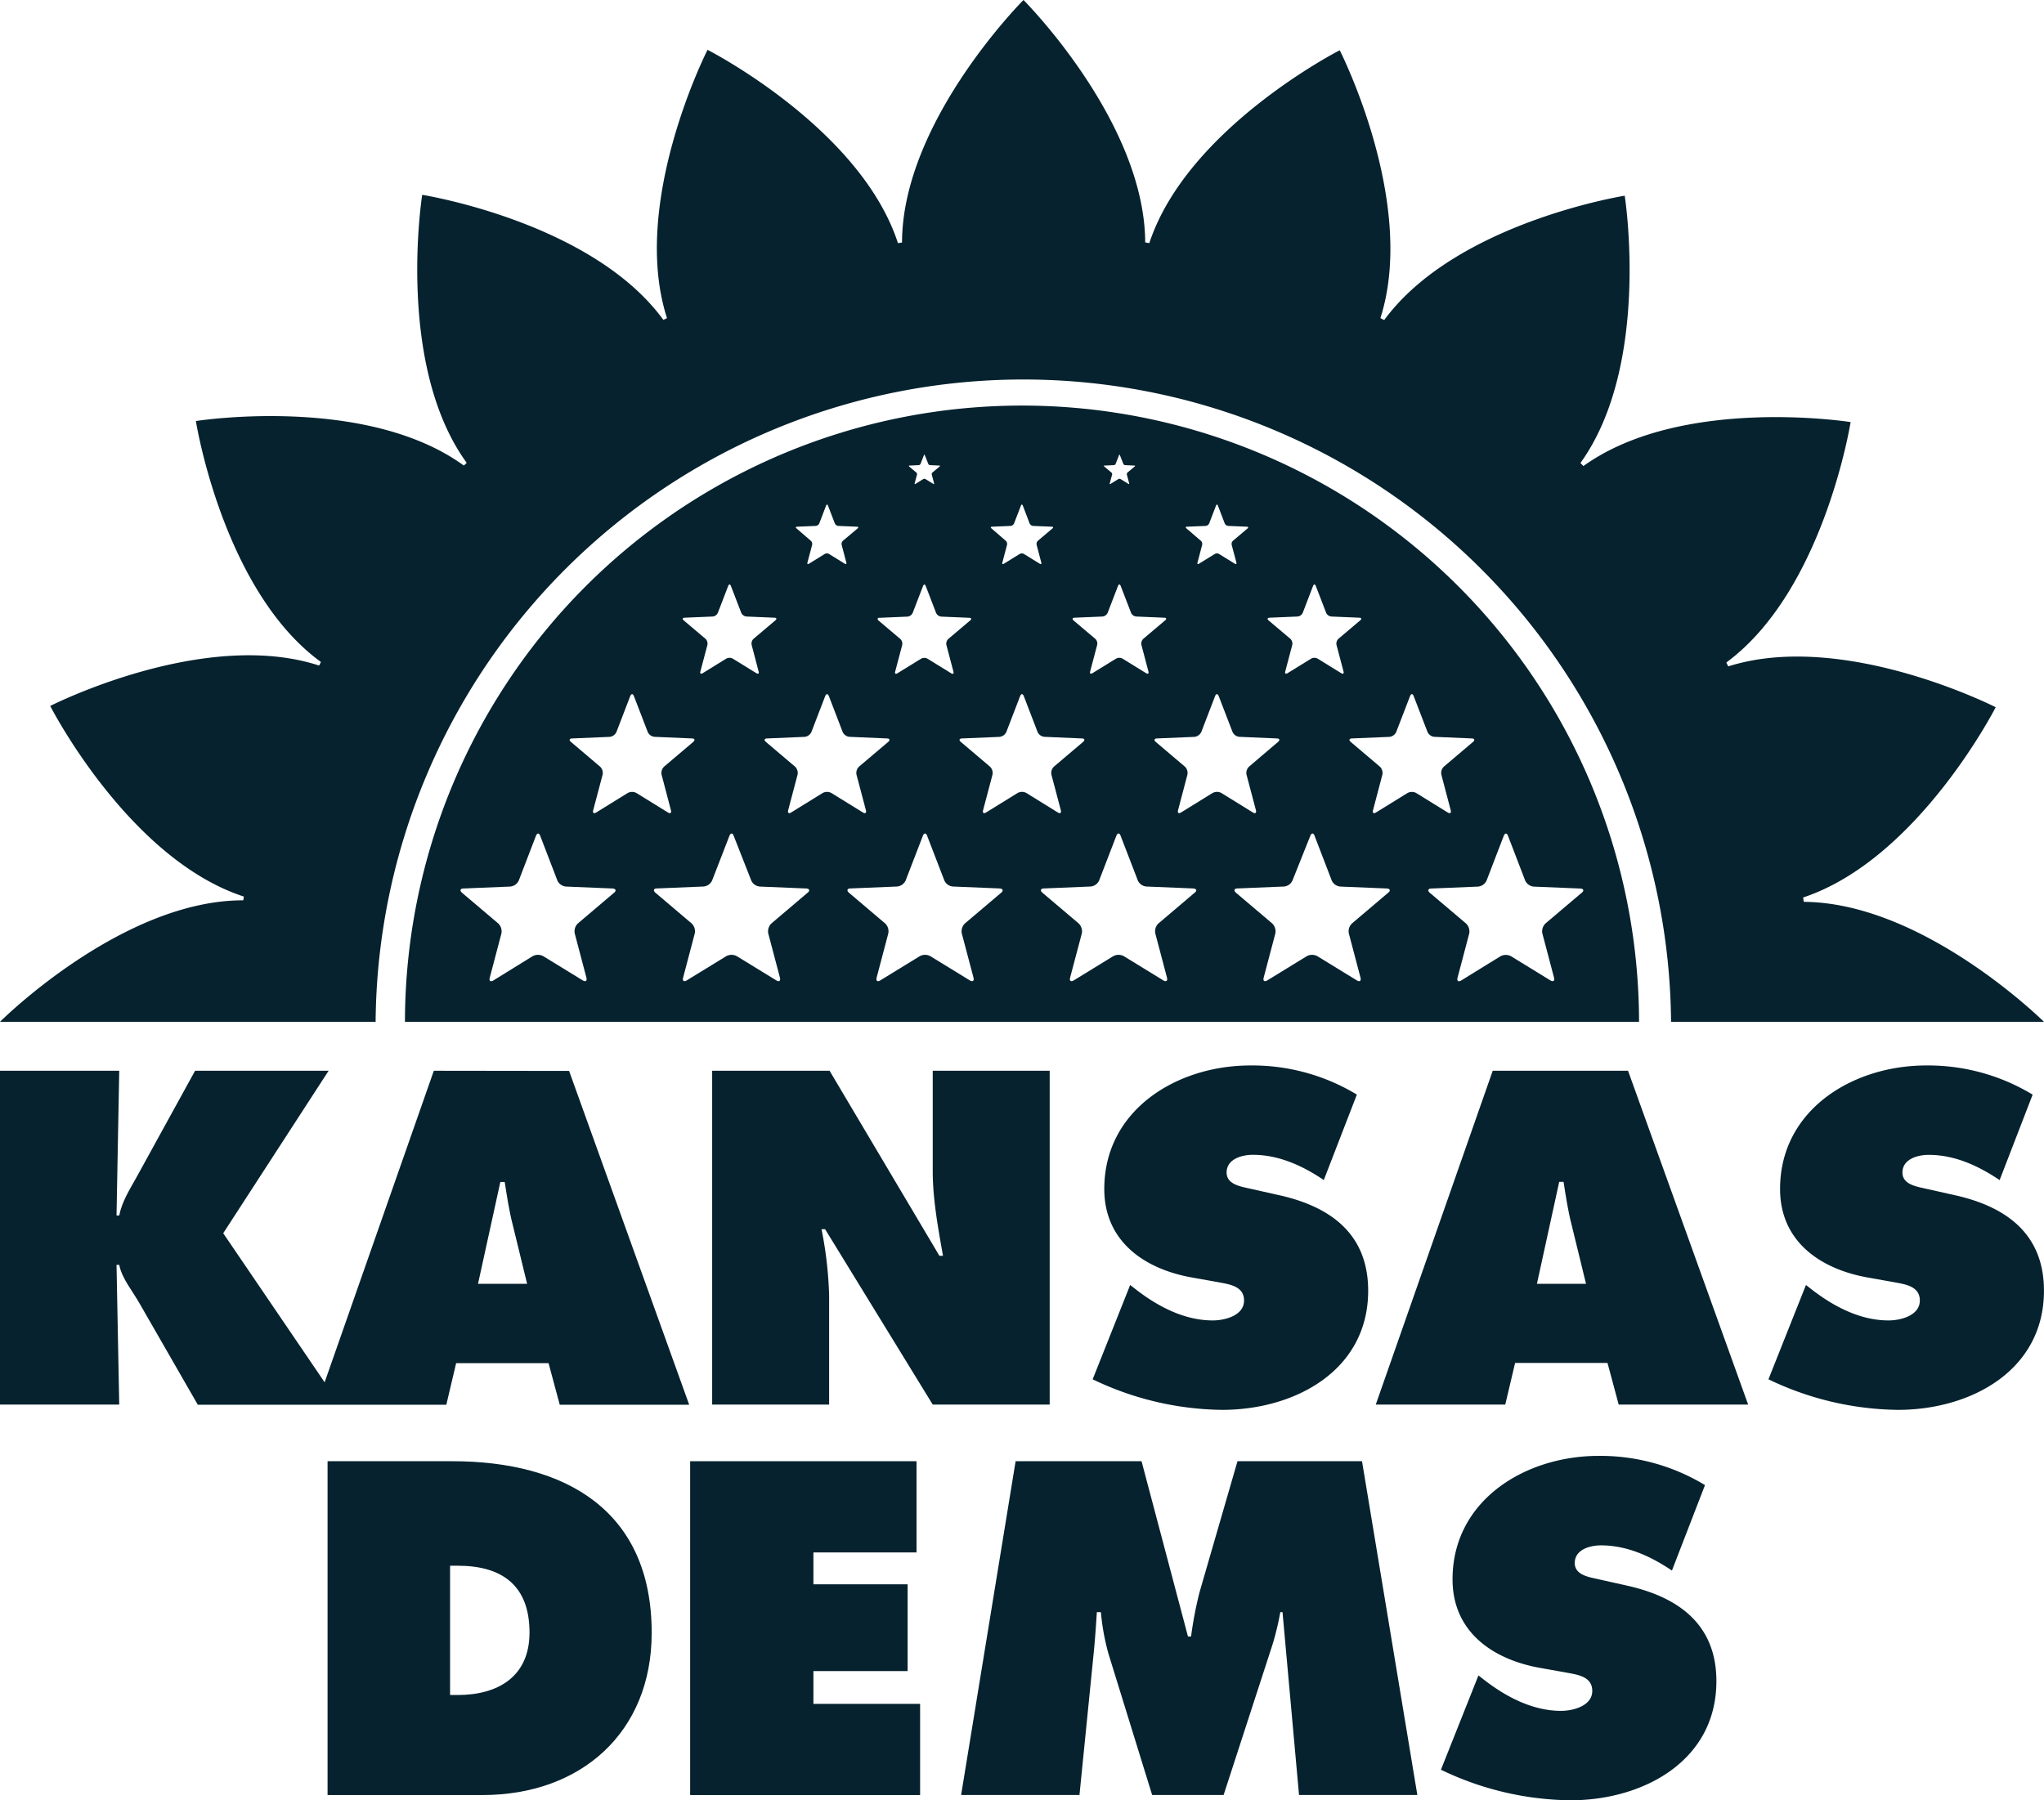 <svg xmlns="http://www.w3.org/2000/svg" viewBox="0 0 468 412.3"><defs><style>.cls-1{fill:#05222E;}</style></defs><g id="Layer_2" data-name="Layer 2"><g id="Logos"><g id="kansas-dems"><path class="cls-1" d="M55.63,206.18C27.82,206.18,0,234,0,234H86a148.31,148.31,0,0,1,296.61,0H468c-3.25-3.13-29.08-27.29-55-27.47l-.15-1c26.33-8.73,44.09-43.57,44.09-43.57s-34.81-17.73-61.24-9.35c-.14-.29-.29-.6-.44-.89,22.34-16.44,28.46-55.06,28.46-55.06s-38.65-6.13-61.18,10.07l-.68-.7C378.08,83.52,372,44.82,372,44.82s-38.64,6.12-55.07,28.48l-.87-.45c8.47-26.43-9.31-61.34-9.31-61.34s-34.92,17.8-43.6,44.17l-.94-.16C262.08,27.74,234.34,0,234.34,0s-27.75,27.75-27.81,55.54l-.93.14C197,29.25,162,11.41,162,11.41s-17.83,35-9.28,61.44l-.83.41C135.5,50.77,96.67,44.62,96.67,44.62S90.51,83.48,106.86,106l0,0-.65.62,0,0c-22.5-16.35-61.36-10.2-61.36-10.2S51,135.25,73.48,151.6h0c-.14.27-.27.54-.41.8l-.06,0c-26.45-8.59-61.51,9.27-61.51,9.27s17.86,35,44.32,43.65h0c0,.29-.09.58-.13.88Z"/><path class="cls-1" d="M234,92.88A141.29,141.29,0,0,0,92.72,234H375.28A141.29,141.29,0,0,0,234,92.88Zm56.67,48.58,6.42-.27a1.46,1.46,0,0,0,1.19-.85l2.36-6.15c.18-.45.45-.45.63,0l2.37,6.15a1.45,1.45,0,0,0,1.18.85l6.42.27c.48,0,.58.29.21.6l-5,4.23a1.52,1.52,0,0,0-.44,1.4l1.61,6.1c.12.46-.11.63-.52.38l-5.41-3.34a1.55,1.55,0,0,0-1.48,0l-5.42,3.34c-.41.25-.64.08-.52-.38l1.61-6.1a1.52,1.52,0,0,0-.44-1.4l-5-4.23C290.1,141.75,290.19,141.48,290.67,141.46Zm-18.89-20.84,4.28-.18a1,1,0,0,0,.79-.56l1.58-4.11c.11-.29.3-.29.42,0l1.57,4.11a1,1,0,0,0,.79.56l4.29.18c.31,0,.38.19.14.4l-3.33,2.82a1,1,0,0,0-.3.94l1.08,4.06c.08.31-.08.43-.35.26l-3.61-2.23a1,1,0,0,0-1,0l-3.61,2.23c-.27.17-.43.05-.34-.26l1.07-4.06a1,1,0,0,0-.3-.94L271.64,121C271.4,120.81,271.46,120.63,271.78,120.62Zm-18.89-14,2.14-.1a.47.47,0,0,0,.4-.28l.79-2c0-.15.14-.15.2,0l.79,2a.47.47,0,0,0,.39.28l2.15.1c.16,0,.19.09.07.2l-1.67,1.4a.52.52,0,0,0-.14.47l.53,2c0,.16,0,.22-.17.13l-1.8-1.11a.55.55,0,0,0-.5,0l-1.8,1.11c-.14.09-.22,0-.18-.13l.54-2a.52.52,0,0,0-.15-.47l-1.66-1.4C252.7,106.69,252.73,106.6,252.89,106.6ZM246,141.46l6.42-.27a1.46,1.46,0,0,0,1.19-.85l2.37-6.15c.17-.45.45-.45.62,0l2.37,6.15a1.45,1.45,0,0,0,1.18.85l6.43.27c.48,0,.57.29.2.6l-5,4.23a1.52,1.52,0,0,0-.44,1.4l1.61,6.1c.13.46-.11.63-.52.38l-5.41-3.34a1.55,1.55,0,0,0-1.48,0l-5.42,3.34c-.4.25-.64.08-.52-.38l1.61-6.1a1.47,1.47,0,0,0-.44-1.4l-5-4.23C245.46,141.75,245.55,141.48,246,141.46Zm-18.89-20.84,4.28-.18a1,1,0,0,0,.79-.56l1.58-4.11c.12-.29.3-.29.42,0l1.57,4.11a1,1,0,0,0,.79.56l4.29.18c.32,0,.38.19.14.4l-3.33,2.82a1,1,0,0,0-.29.94l1.07,4.06c.08.31-.07.43-.35.26l-3.61-2.23a1,1,0,0,0-1,0l-3.61,2.23c-.28.17-.43.05-.35-.26l1.07-4.06a1,1,0,0,0-.29-.94L227,121C226.76,120.81,226.82,120.63,227.14,120.62Zm-18.89-14,2.14-.1a.47.47,0,0,0,.4-.28l.79-2c0-.15.15-.15.2,0l.79,2a.47.47,0,0,0,.4.28l2.14.1c.16,0,.19.09.07.2l-1.66,1.4a.5.5,0,0,0-.15.47l.53,2c0,.16,0,.22-.17.13l-1.8-1.11a.55.55,0,0,0-.5,0l-1.8,1.11c-.14.09-.21,0-.18-.13l.54-2a.5.5,0,0,0-.15-.47l-1.66-1.4C208.06,106.69,208.09,106.6,208.25,106.6Zm-6.86,34.86,6.43-.27a1.45,1.45,0,0,0,1.18-.85l2.37-6.15c.17-.45.45-.45.62,0l2.37,6.15a1.45,1.45,0,0,0,1.18.85l6.43.27c.48,0,.57.29.2.6l-5,4.23a1.5,1.5,0,0,0-.45,1.4l1.61,6.1c.13.46-.11.63-.51.38l-5.42-3.34a1.55,1.55,0,0,0-1.48,0l-5.42,3.34c-.4.25-.64.08-.51-.38l1.61-6.1a1.5,1.5,0,0,0-.45-1.4l-5-4.23C200.82,141.75,200.91,141.48,201.39,141.46ZM182.5,120.62l4.29-.18a1,1,0,0,0,.79-.56l1.57-4.11c.12-.29.31-.29.42,0l1.58,4.11a1,1,0,0,0,.79.56l4.28.18c.32,0,.38.19.14.4L193,123.84a1,1,0,0,0-.29.94l1.07,4.06c.08.31-.07.43-.35.26l-3.6-2.23a1,1,0,0,0-1,0l-3.61,2.23c-.27.17-.43.05-.35-.26l1.08-4.06a1,1,0,0,0-.3-.94L182.36,121C182.12,120.81,182.18,120.63,182.5,120.62Zm-25.75,20.84,6.43-.27a1.45,1.45,0,0,0,1.18-.85l2.37-6.15c.17-.45.45-.45.62,0l2.37,6.15a1.46,1.46,0,0,0,1.18.85l6.43.27c.48,0,.57.29.21.6l-5,4.23a1.5,1.5,0,0,0-.44,1.4l1.6,6.1c.13.46-.11.63-.51.38l-5.42-3.34a1.55,1.55,0,0,0-1.48,0l-5.41,3.34c-.41.25-.65.08-.52-.38l1.61-6.1a1.52,1.52,0,0,0-.44-1.4l-5-4.23C156.18,141.75,156.27,141.48,156.75,141.46Zm-16.17,63-8.25,7a2.5,2.5,0,0,0-.73,2.33l2.66,10.08c.21.76-.18,1.05-.86.63l-9-5.52a2.56,2.56,0,0,0-2.46,0L113,224.51c-.68.42-1.07.13-.86-.63l2.66-10.08a2.52,2.52,0,0,0-.73-2.33l-8.26-7c-.6-.51-.45-1,.35-1l10.63-.44a2.38,2.38,0,0,0,2-1.41l3.91-10.18c.29-.74.75-.74,1,0l3.91,10.18a2.38,2.38,0,0,0,2,1.41l10.63.44C141,203.51,141.19,204,140.58,204.46Zm3.15-22.86-7.21,4.46c-.55.34-.86.1-.7-.51l2.15-8.13a2,2,0,0,0-.59-1.87l-6.65-5.64c-.49-.42-.37-.78.27-.8l8.57-.36a1.93,1.93,0,0,0,1.58-1.14l3.15-8.2c.24-.59.61-.59.84,0l3.16,8.2a1.9,1.9,0,0,0,1.57,1.13l8.57.37c.64,0,.76.38.28.8l-6.65,5.64a2,2,0,0,0-.59,1.87l2.14,8.13c.17.61-.15.85-.69.51l-7.22-4.46A2.1,2.1,0,0,0,143.73,181.6Zm41.16,22.86-8.25,7a2.52,2.52,0,0,0-.73,2.33l2.66,10.08c.21.76-.18,1.05-.85.63l-9-5.52a2.54,2.54,0,0,0-2.45,0l-9,5.52c-.68.42-1.06.13-.86-.63l2.66-10.08a2.47,2.47,0,0,0-.73-2.33l-8.25-7c-.61-.51-.45-1,.34-1l10.63-.44a2.38,2.38,0,0,0,2-1.41L167,191.44c.29-.74.75-.74,1,0L172,201.62a2.38,2.38,0,0,0,2,1.41l10.63.44C185.35,203.51,185.5,204,184.89,204.46Zm3.48-22.86-7.22,4.46c-.54.34-.85.1-.69-.51l2.15-8.13a2,2,0,0,0-.59-1.87l-6.65-5.64c-.49-.42-.37-.78.27-.8l8.57-.36a1.93,1.93,0,0,0,1.58-1.14l3.15-8.2c.23-.59.61-.59.84,0l3.15,8.2a1.9,1.9,0,0,0,1.58,1.13l8.57.37c.64,0,.76.38.28.8l-6.66,5.64a2,2,0,0,0-.59,1.87l2.15,8.13c.17.61-.15.85-.69.51l-7.22-4.46A2.1,2.1,0,0,0,188.37,181.6Zm40.84,22.86-8.26,7a2.52,2.52,0,0,0-.73,2.33l2.67,10.08c.2.76-.19,1.05-.86.63l-9-5.52a2.54,2.54,0,0,0-2.45,0l-9,5.52c-.67.42-1.06.13-.86-.63l2.66-10.08a2.47,2.47,0,0,0-.73-2.33l-8.25-7c-.6-.51-.45-1,.34-1l10.63-.44a2.38,2.38,0,0,0,2-1.41l3.92-10.18c.28-.74.75-.74,1,0l3.92,10.18a2.35,2.35,0,0,0,2,1.41l10.63.44C229.66,203.51,229.81,204,229.21,204.46ZM233,181.6l-7.22,4.46c-.54.34-.85.1-.69-.51l2.15-8.13a2,2,0,0,0-.59-1.87L220,169.91c-.49-.42-.37-.78.27-.8l8.57-.36a1.93,1.93,0,0,0,1.58-1.14l3.15-8.2c.23-.59.61-.59.84,0l3.15,8.2a1.9,1.9,0,0,0,1.58,1.13l8.57.37c.64,0,.76.38.27.8l-6.65,5.64a2,2,0,0,0-.59,1.87l2.15,8.13c.16.61-.15.85-.69.51L235,181.6A2.1,2.1,0,0,0,233,181.6Zm40.51,22.86-8.25,7a2.47,2.47,0,0,0-.73,2.33l2.66,10.08c.2.76-.19,1.05-.86.63l-9-5.52a2.54,2.54,0,0,0-2.45,0l-9,5.52c-.67.42-1.06.13-.86-.63l2.67-10.08a2.52,2.52,0,0,0-.73-2.33l-8.26-7c-.6-.51-.45-1,.34-1l10.63-.44a2.35,2.35,0,0,0,2-1.41l3.92-10.18c.28-.74.75-.74,1,0l3.92,10.18a2.35,2.35,0,0,0,2,1.41l10.64.44C274,203.51,274.13,204,273.52,204.46Zm4.13-22.86-7.22,4.46c-.54.34-.86.1-.69-.51l2.14-8.13a2,2,0,0,0-.59-1.87l-6.65-5.64c-.48-.42-.36-.78.28-.8l8.57-.36a2,2,0,0,0,1.58-1.14l3.15-8.2c.23-.59.6-.59.83,0l3.16,8.2a1.9,1.9,0,0,0,1.58,1.13l8.57.37c.64,0,.76.38.27.8L286,175.55a2,2,0,0,0-.59,1.87l2.15,8.13c.16.61-.15.85-.7.51l-7.21-4.46A2.1,2.1,0,0,0,277.65,181.6Zm40.18,22.86-8.25,7a2.47,2.47,0,0,0-.73,2.33l2.66,10.08c.2.76-.18,1.05-.86.63l-9-5.52a2.54,2.54,0,0,0-2.45,0l-9,5.52c-.67.42-1.06.13-.85-.63l2.66-10.08a2.52,2.52,0,0,0-.73-2.33l-8.26-7c-.6-.51-.45-1,.34-1l10.64-.44a2.35,2.35,0,0,0,1.95-1.41L300,191.44c.28-.74.75-.74,1,0l3.91,10.18a2.37,2.37,0,0,0,2,1.41l10.63.44C318.28,203.51,318.44,204,317.83,204.46Zm4.46-22.86-7.22,4.46c-.55.34-.86.1-.69-.51l2.14-8.13a2,2,0,0,0-.59-1.87l-6.65-5.64c-.48-.42-.36-.78.28-.8l8.57-.36a1.93,1.93,0,0,0,1.57-1.14l3.16-8.2c.23-.59.6-.59.83,0l3.16,8.2a1.9,1.9,0,0,0,1.58,1.13l8.56.37c.64,0,.77.38.28.8l-6.65,5.64a2,2,0,0,0-.59,1.87l2.14,8.13c.17.61-.14.85-.69.51l-7.22-4.46A2.08,2.08,0,0,0,322.29,181.6Zm39.86,22.86-8.26,7a2.5,2.5,0,0,0-.73,2.33l2.66,10.08c.21.76-.18,1.05-.86.63L346,219a2.56,2.56,0,0,0-2.46,0l-8.95,5.52c-.68.42-1.07.13-.86-.63l2.66-10.08a2.52,2.52,0,0,0-.73-2.33l-8.26-7c-.6-.51-.45-1,.35-1l10.63-.44a2.38,2.38,0,0,0,2-1.41l3.91-10.18c.29-.74.75-.74,1,0l3.91,10.18a2.38,2.38,0,0,0,2,1.41l10.63.44C362.59,203.51,362.75,204,362.15,204.46Z"/><path class="cls-1" d="M99.33,245.21l-25,71.35L51.11,282.42l24.13-37.21H44.67L31.18,269.74c-1.53,2.74-3.27,5.48-3.88,8.62h-.62l.62-33.15H0v76.45H27.3l-.62-32h.62c.61,3.14,3.06,6,4.7,8.92l13.29,23.12h56.9l2.25-9.53H125.6l2.56,9.53H157.8l-27.5-76.45ZM109.45,294l5.11-23.32h1c.51,3.24,1,6.59,1.84,9.83L120.69,294Z"/><path class="cls-1" d="M240.34,245.21H213.56v22.91c0,6.49,1.22,13.08,2.35,19.47h-.82l-25.15-42.38H163.06v76.45h26.78V296.82a89.14,89.14,0,0,0-1.74-15.32h.82l24.64,40.16h26.78Z"/><path class="cls-1" d="M277.68,302.39c-6.44,0-12.47-3.14-17.48-7l-1.43-1.12-8.59,21.6a69.9,69.9,0,0,0,29.65,7c16.66,0,33.43-9,33.43-27.28,0-13-8.59-19.27-20.45-21.9l-6.34-1.42c-2.14-.51-5.62-.92-5.62-3.75,0-3.15,3.58-4.06,6-4.06,6,0,11.45,2.54,16.25,5.78l7.57-19.57A46.19,46.19,0,0,0,286.27,244c-16.77,0-33.43,10.14-33.43,28.29,0,12,9.2,18.35,20.14,20.28l5.62,1c2.56.51,6.24.81,6.24,4.26S280.44,302.39,277.68,302.39Z"/><path class="cls-1" d="M341.78,245.21,315,321.66h29.65l2.25-9.53h21.16l2.56,9.53h29.64l-27.5-76.45ZM351.9,294,357,270.66h1c.51,3.24,1,6.59,1.84,9.83L363.14,294Z"/><path class="cls-1" d="M447.55,273.7l-6.34-1.42c-2.14-.51-5.62-.92-5.62-3.75,0-3.15,3.58-4.06,6-4.06,6,0,11.44,2.54,16.25,5.78l7.56-19.57A46.17,46.17,0,0,0,441,244c-16.77,0-33.43,10.14-33.43,28.29,0,12,9.2,18.35,20.14,20.28l5.62,1c2.56.51,6.24.81,6.24,4.26s-4.4,4.56-7.16,4.56c-6.44,0-12.47-3.14-17.48-7l-1.43-1.12-8.59,21.6a69.93,69.93,0,0,0,29.65,7c16.66,0,33.43-9,33.43-27.28C468,282.62,459.41,276.33,447.55,273.7Z"/><path class="cls-1" d="M103.56,334.63H75v76.45h35.47c22.59,0,38.74-14.39,38.74-37.11C149.25,345.89,129.42,334.63,103.56,334.63Zm1.22,53.54h-1.73V358.56h1.73c10.23,0,16.46,4.56,16.46,15.31C121.24,383.91,114.09,388.17,104.78,388.17Z"/><polygon class="cls-1" points="186.24 382.69 207.81 382.69 207.81 362.82 186.24 362.82 186.24 355.52 209.85 355.52 209.85 334.63 158.02 334.63 158.02 411.08 210.67 411.08 210.67 390.2 186.24 390.2 186.24 382.69"/><path class="cls-1" d="M283.34,334.63l-8.69,30a86.77,86.77,0,0,0-1.94,10.14H272l-10.63-40.15H232.54l-12.48,76.45h27.1l3.27-32.65c.3-3,.51-6.18.71-9.22h.92a53.27,53.27,0,0,0,1.74,9.53l10,32.34h16.36l11.14-34.27a62.81,62.81,0,0,0,1.84-7.6h.51l3.78,41.87h27.09l-12.67-76.45Z"/><path class="cls-1" d="M372.52,363.12l-6.34-1.42c-2.15-.5-5.62-.91-5.62-3.75,0-3.14,3.57-4.05,6-4.05,6,0,11.45,2.53,16.25,5.77l7.57-19.57A46.2,46.2,0,0,0,366,333.41c-16.76,0-33.43,10.14-33.42,28.29,0,12,9.2,18.36,20.14,20.28l5.62,1c2.55.5,6.23.81,6.23,4.25s-4.39,4.57-7.15,4.57c-6.44,0-12.48-3.15-17.48-7l-1.43-1.11-8.59,21.59a69.89,69.89,0,0,0,29.64,7c16.67,0,33.43-9,33.43-27.27C393,372.05,384.38,365.76,372.52,363.12Z"/></g></g></g></svg>
